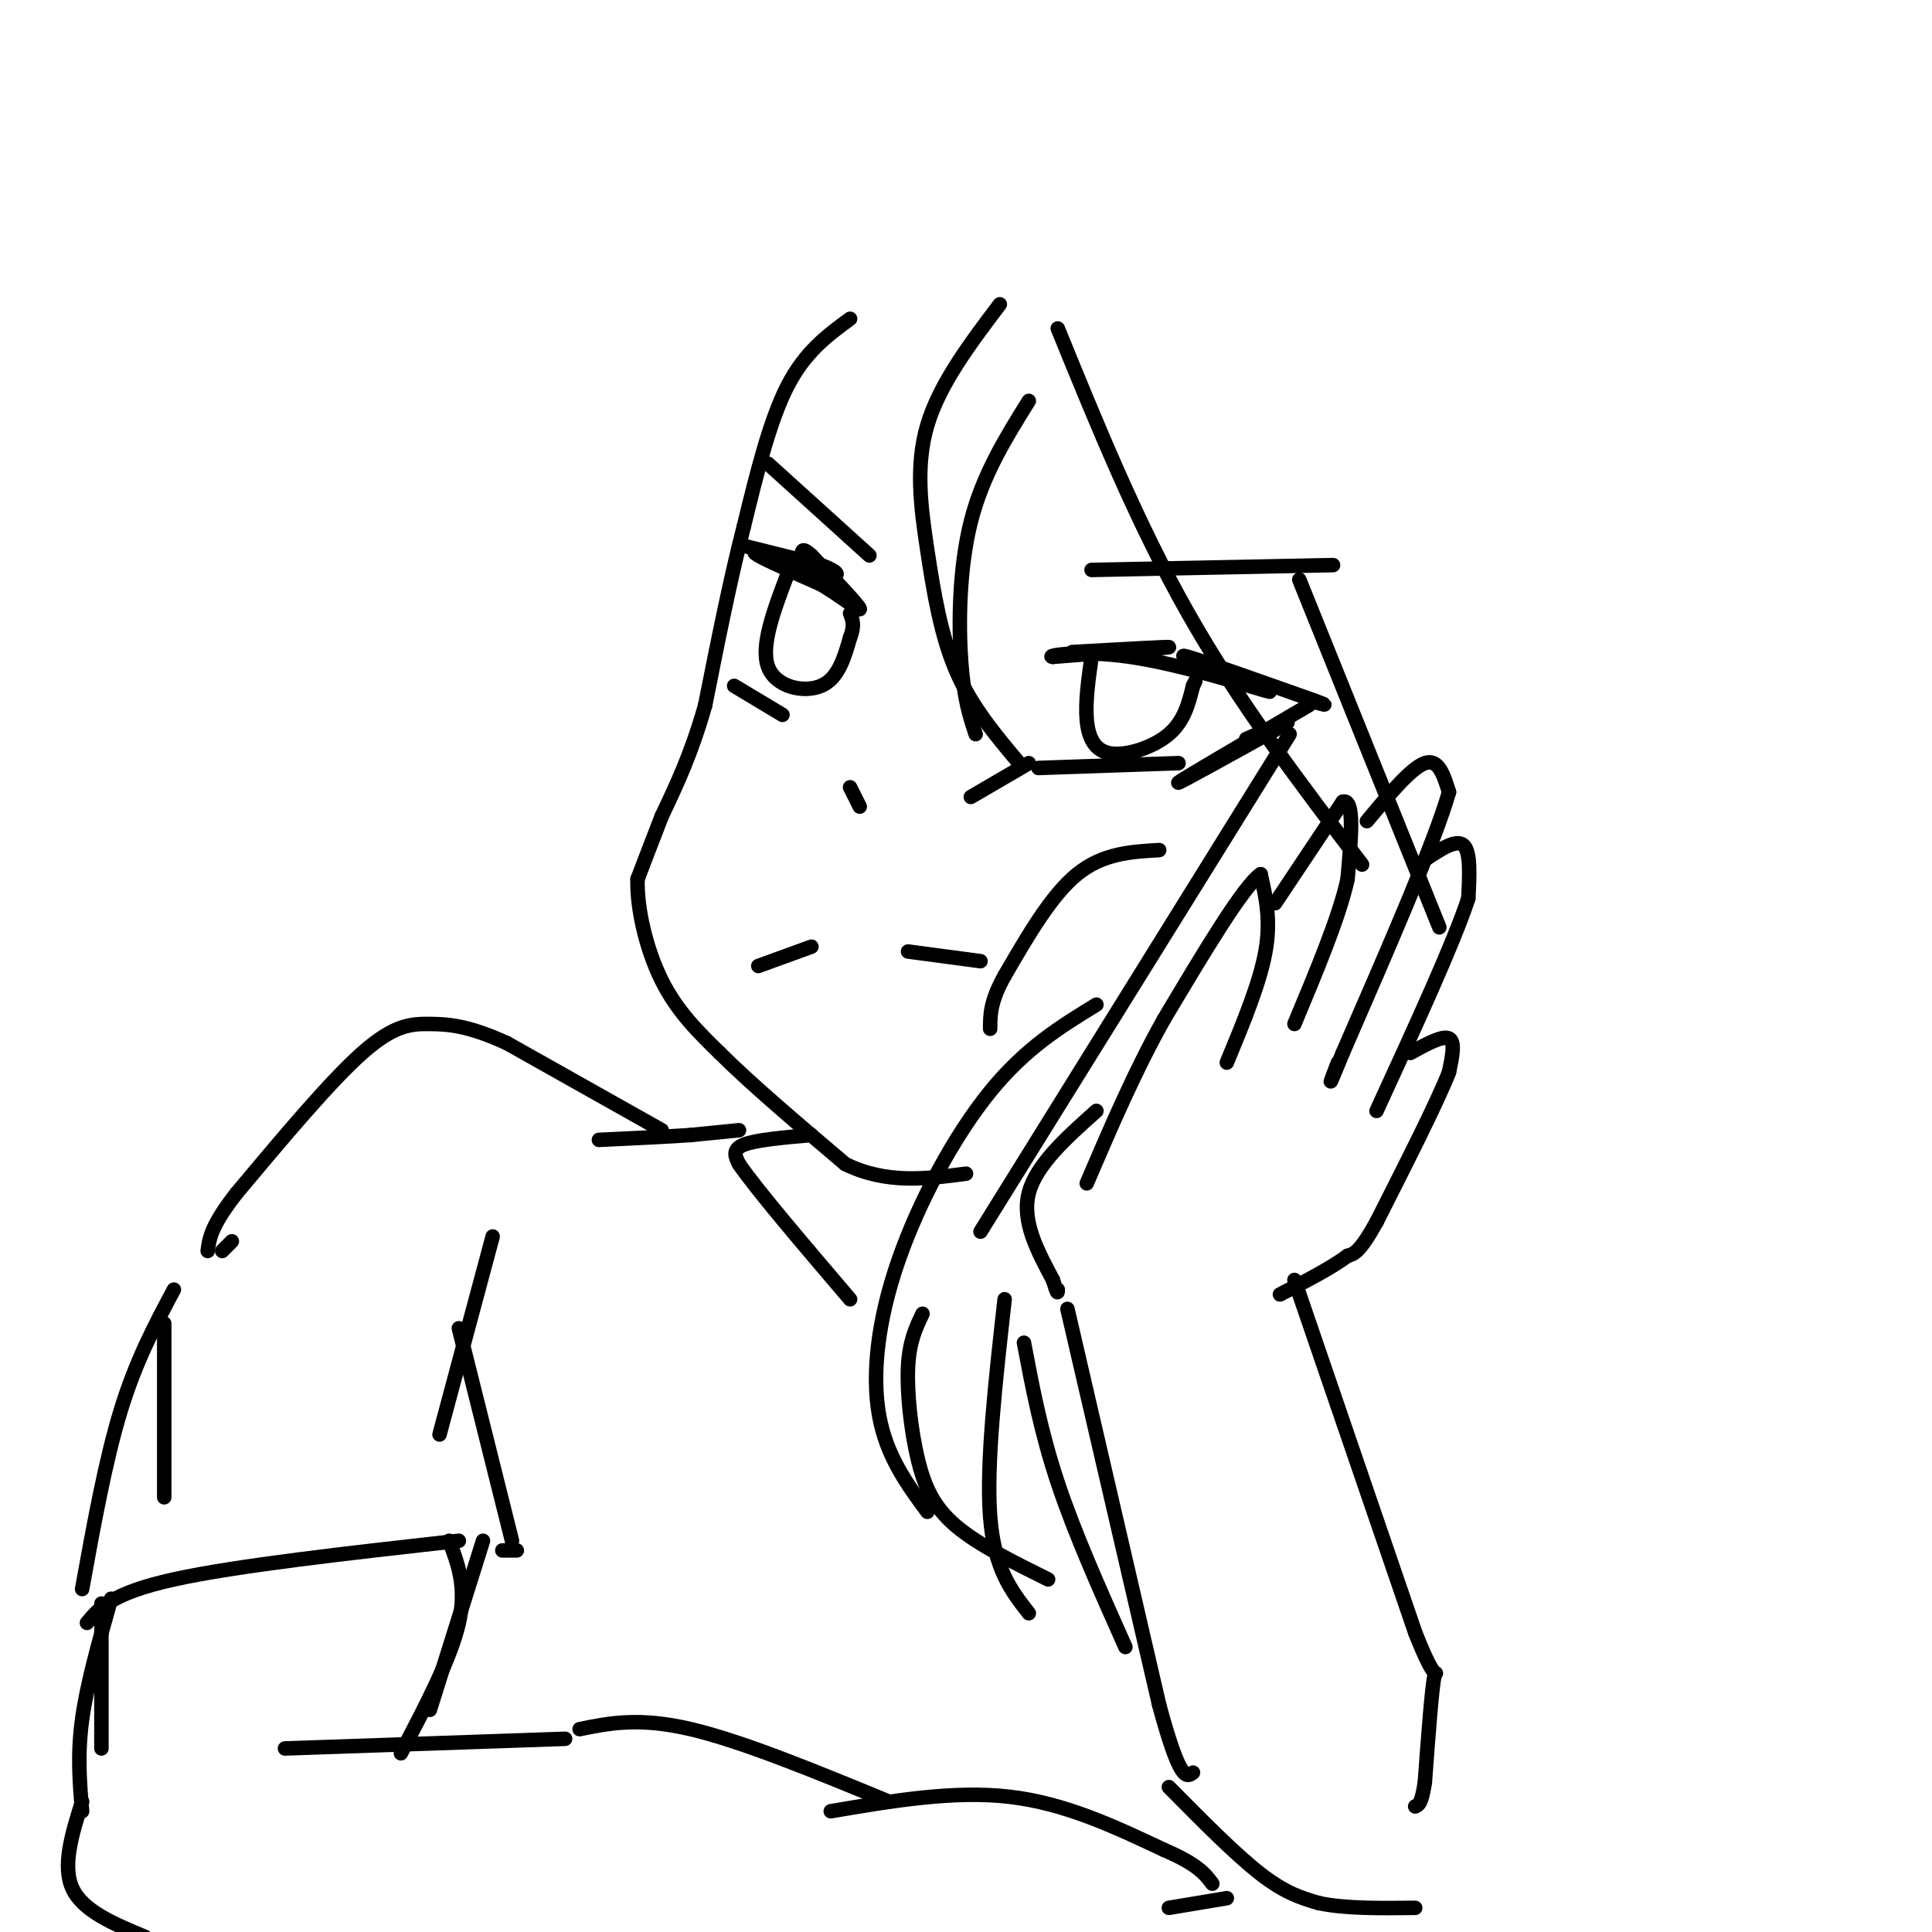 <svg viewBox='0 0 400 400' version='1.1' xmlns='http://www.w3.org/2000/svg' xmlns:xlink='http://www.w3.org/1999/xlink'><g fill='none' stroke='#000000' stroke-width='3' stroke-linecap='round' stroke-linejoin='round'><path d='M176,66c-4.667,3.417 -9.333,6.833 -13,14c-3.667,7.167 -6.333,18.083 -9,29'/><path d='M154,109c-2.833,11.000 -5.417,24.000 -8,37'/><path d='M146,146c-2.833,10.000 -5.917,16.500 -9,23'/><path d='M137,169c-2.333,6.000 -3.667,9.500 -5,13'/><path d='M132,182c-0.200,6.022 1.800,14.578 5,21c3.200,6.422 7.600,10.711 12,15'/><path d='M149,218c6.333,6.333 16.167,14.667 26,23'/><path d='M175,241c8.500,4.167 16.750,3.083 25,2'/><path d='M240,176c-5.833,0.333 -11.667,0.667 -17,5c-5.333,4.333 -10.167,12.667 -15,21'/><path d='M208,202c-3.000,5.333 -3.000,8.167 -3,11'/><path d='M203,199c0.000,0.000 -15.000,-2.000 -15,-2'/><path d='M168,196c0.000,0.000 -11.000,4.000 -11,4'/><path d='M254,220c3.417,-8.250 6.833,-16.500 8,-23c1.167,-6.500 0.083,-11.250 -1,-16'/><path d='M261,181c-3.500,2.333 -11.750,16.167 -20,30'/><path d='M241,211c-6.000,10.667 -11.000,22.333 -16,34'/><path d='M264,187c0.000,0.000 14.000,-21.000 14,-21'/><path d='M278,166c2.500,-0.833 1.750,7.583 1,16'/><path d='M279,182c-1.667,7.667 -6.333,18.833 -11,30'/><path d='M283,170c4.583,-5.500 9.167,-11.000 12,-12c2.833,-1.000 3.917,2.500 5,6'/><path d='M300,164c-2.833,10.000 -12.417,32.000 -22,54'/><path d='M278,218c-3.833,9.333 -2.417,5.667 -1,2'/><path d='M295,178c3.250,-2.167 6.500,-4.333 8,-3c1.500,1.333 1.250,6.167 1,11'/><path d='M304,186c-3.000,9.167 -11.000,26.583 -19,44'/><path d='M292,218c3.333,-1.833 6.667,-3.667 8,-3c1.333,0.667 0.667,3.833 0,7'/><path d='M300,222c-2.500,6.333 -8.750,18.667 -15,31'/><path d='M285,253c-3.500,6.333 -4.750,6.667 -6,7'/><path d='M279,260c-3.333,2.500 -8.667,5.250 -14,8'/><path d='M227,230c-6.250,5.583 -12.500,11.167 -14,17c-1.500,5.833 1.750,11.917 5,18'/><path d='M218,265c1.000,3.333 1.000,2.667 1,2'/><path d='M221,271c0.000,0.000 19.000,82.000 19,82'/><path d='M240,353c4.333,16.000 5.667,15.000 7,14'/><path d='M268,265c0.000,0.000 25.000,73.000 25,73'/><path d='M293,338c4.867,12.378 4.533,6.822 4,9c-0.533,2.178 -1.267,12.089 -2,22'/><path d='M295,369c-0.667,4.500 -1.333,4.750 -2,5'/><path d='M242,370c6.917,7.000 13.833,14.000 19,18c5.167,4.000 8.583,5.000 12,6'/><path d='M273,394c5.333,1.167 12.667,1.083 20,1'/><path d='M154,113c0.000,0.000 16.000,4.000 16,4'/><path d='M170,117c3.467,1.244 4.133,2.356 2,2c-2.133,-0.356 -7.067,-2.178 -12,-4'/><path d='M160,115c-3.111,-0.889 -4.889,-1.111 -3,0c1.889,1.111 7.444,3.556 13,6'/><path d='M170,121c4.244,2.533 8.356,5.867 8,5c-0.356,-0.867 -5.178,-5.933 -10,-11'/><path d='M168,115c-2.000,-1.833 -2.000,-0.917 -2,0'/><path d='M163,119c-2.778,7.356 -5.556,14.711 -4,19c1.556,4.289 7.444,5.511 11,4c3.556,-1.511 4.778,-5.756 6,-10'/><path d='M176,132c1.000,-2.500 0.500,-3.750 0,-5'/><path d='M152,142c0.000,0.000 10.000,6.000 10,6'/><path d='M159,96c0.000,0.000 21.000,19.000 21,19'/><path d='M226,118c0.000,0.000 50.000,-1.000 50,-1'/><path d='M222,135c10.333,-0.583 20.667,-1.167 20,-1c-0.667,0.167 -12.333,1.083 -24,2'/><path d='M218,136c-1.881,-0.155 5.417,-1.542 16,0c10.583,1.542 24.452,6.012 28,7c3.548,0.988 -3.226,-1.506 -10,-4'/><path d='M252,139c-4.044,-1.689 -9.156,-3.911 -6,-3c3.156,0.911 14.578,4.956 26,9'/><path d='M272,145c4.167,1.500 1.583,0.750 -1,0'/><path d='M226,136c-0.661,4.643 -1.321,9.286 -1,13c0.321,3.714 1.625,6.500 5,7c3.375,0.500 8.821,-1.286 12,-4c3.179,-2.714 4.089,-6.357 5,-10'/><path d='M247,142c0.833,-1.667 0.417,-0.833 0,0'/><path d='M271,146c-13.083,7.667 -26.167,15.333 -27,16c-0.833,0.667 10.583,-5.667 22,-12'/><path d='M266,150c2.333,-1.500 -2.833,0.750 -8,3'/><path d='M244,158c0.000,0.000 -29.000,1.000 -29,1'/><path d='M213,158c0.000,0.000 -12.000,7.000 -12,7'/><path d='M176,163c0.000,0.000 2.000,4.000 2,4'/><path d='M207,63c-6.238,8.256 -12.476,16.512 -15,25c-2.524,8.488 -1.333,17.208 0,26c1.333,8.792 2.810,17.655 6,25c3.190,7.345 8.095,13.173 13,19'/><path d='M213,83c-4.778,7.667 -9.556,15.333 -12,25c-2.444,9.667 -2.556,21.333 -2,29c0.556,7.667 1.778,11.333 3,15'/><path d='M219,68c8.250,20.250 16.500,40.500 27,59c10.500,18.500 23.250,35.250 36,52'/><path d='M269,120c0.000,0.000 29.000,72.000 29,72'/><path d='M267,152c0.000,0.000 -64.000,103.000 -64,103'/><path d='M227,208c-7.327,4.482 -14.655,8.964 -22,18c-7.345,9.036 -14.708,22.625 -19,35c-4.292,12.375 -5.512,23.536 -4,32c1.512,8.464 5.756,14.232 10,20'/><path d='M191,272c-1.369,2.851 -2.738,5.702 -3,11c-0.262,5.298 0.583,13.042 2,19c1.417,5.958 3.405,10.131 8,14c4.595,3.869 11.798,7.435 19,11'/><path d='M208,269c-1.917,17.083 -3.833,34.167 -3,45c0.833,10.833 4.417,15.417 8,20'/><path d='M212,278c1.750,9.250 3.500,18.500 7,29c3.500,10.500 8.750,22.250 14,34'/><path d='M168,235c-5.750,0.500 -11.500,1.000 -14,2c-2.500,1.000 -1.750,2.500 -1,4'/><path d='M153,241c3.667,5.333 13.333,16.667 23,28'/><path d='M153,234c0.000,0.000 -10.000,1.000 -10,1'/><path d='M143,235c-4.833,0.333 -11.917,0.667 -19,1'/><path d='M137,234c0.000,0.000 -32.000,-18.000 -32,-18'/><path d='M105,216c-8.048,-3.702 -12.167,-3.958 -16,-4c-3.833,-0.042 -7.381,0.131 -14,6c-6.619,5.869 -16.310,17.435 -26,29'/><path d='M49,247c-5.333,6.833 -5.667,9.417 -6,12'/><path d='M48,257c0.000,0.000 -2.000,2.000 -2,2'/><path d='M36,267c-3.917,7.333 -7.833,14.667 -11,25c-3.167,10.333 -5.583,23.667 -8,37'/><path d='M18,336c2.583,-3.083 5.167,-6.167 18,-9c12.833,-2.833 35.917,-5.417 59,-8'/><path d='M102,256c0.000,0.000 -11.000,41.000 -11,41'/><path d='M95,275c0.000,0.000 11.000,44.000 11,44'/><path d='M107,321c0.000,0.000 -3.000,0.000 -3,0'/><path d='M34,274c0.000,0.000 0.000,36.000 0,36'/><path d='M21,332c0.000,0.000 0.000,30.000 0,30'/><path d='M23,331c-2.500,8.833 -5.000,17.667 -6,25c-1.000,7.333 -0.500,13.167 0,19'/><path d='M17,373c-2.083,6.667 -4.167,13.333 -2,18c2.167,4.667 8.583,7.333 15,10'/><path d='M100,319c0.000,0.000 -11.000,35.000 -11,35'/><path d='M93,319c1.833,4.833 3.667,9.667 2,17c-1.667,7.333 -6.833,17.167 -12,27'/><path d='M59,362c0.000,0.000 58.000,-2.000 58,-2'/><path d='M120,358c6.167,-1.250 12.333,-2.500 23,0c10.667,2.500 25.833,8.750 41,15'/><path d='M172,375c12.750,-2.167 25.500,-4.333 37,-3c11.500,1.333 21.750,6.167 32,11'/><path d='M241,383c7.000,3.000 8.500,5.000 10,7'/><path d='M254,393c0.000,0.000 -12.000,2.000 -12,2'/></g>
</svg>